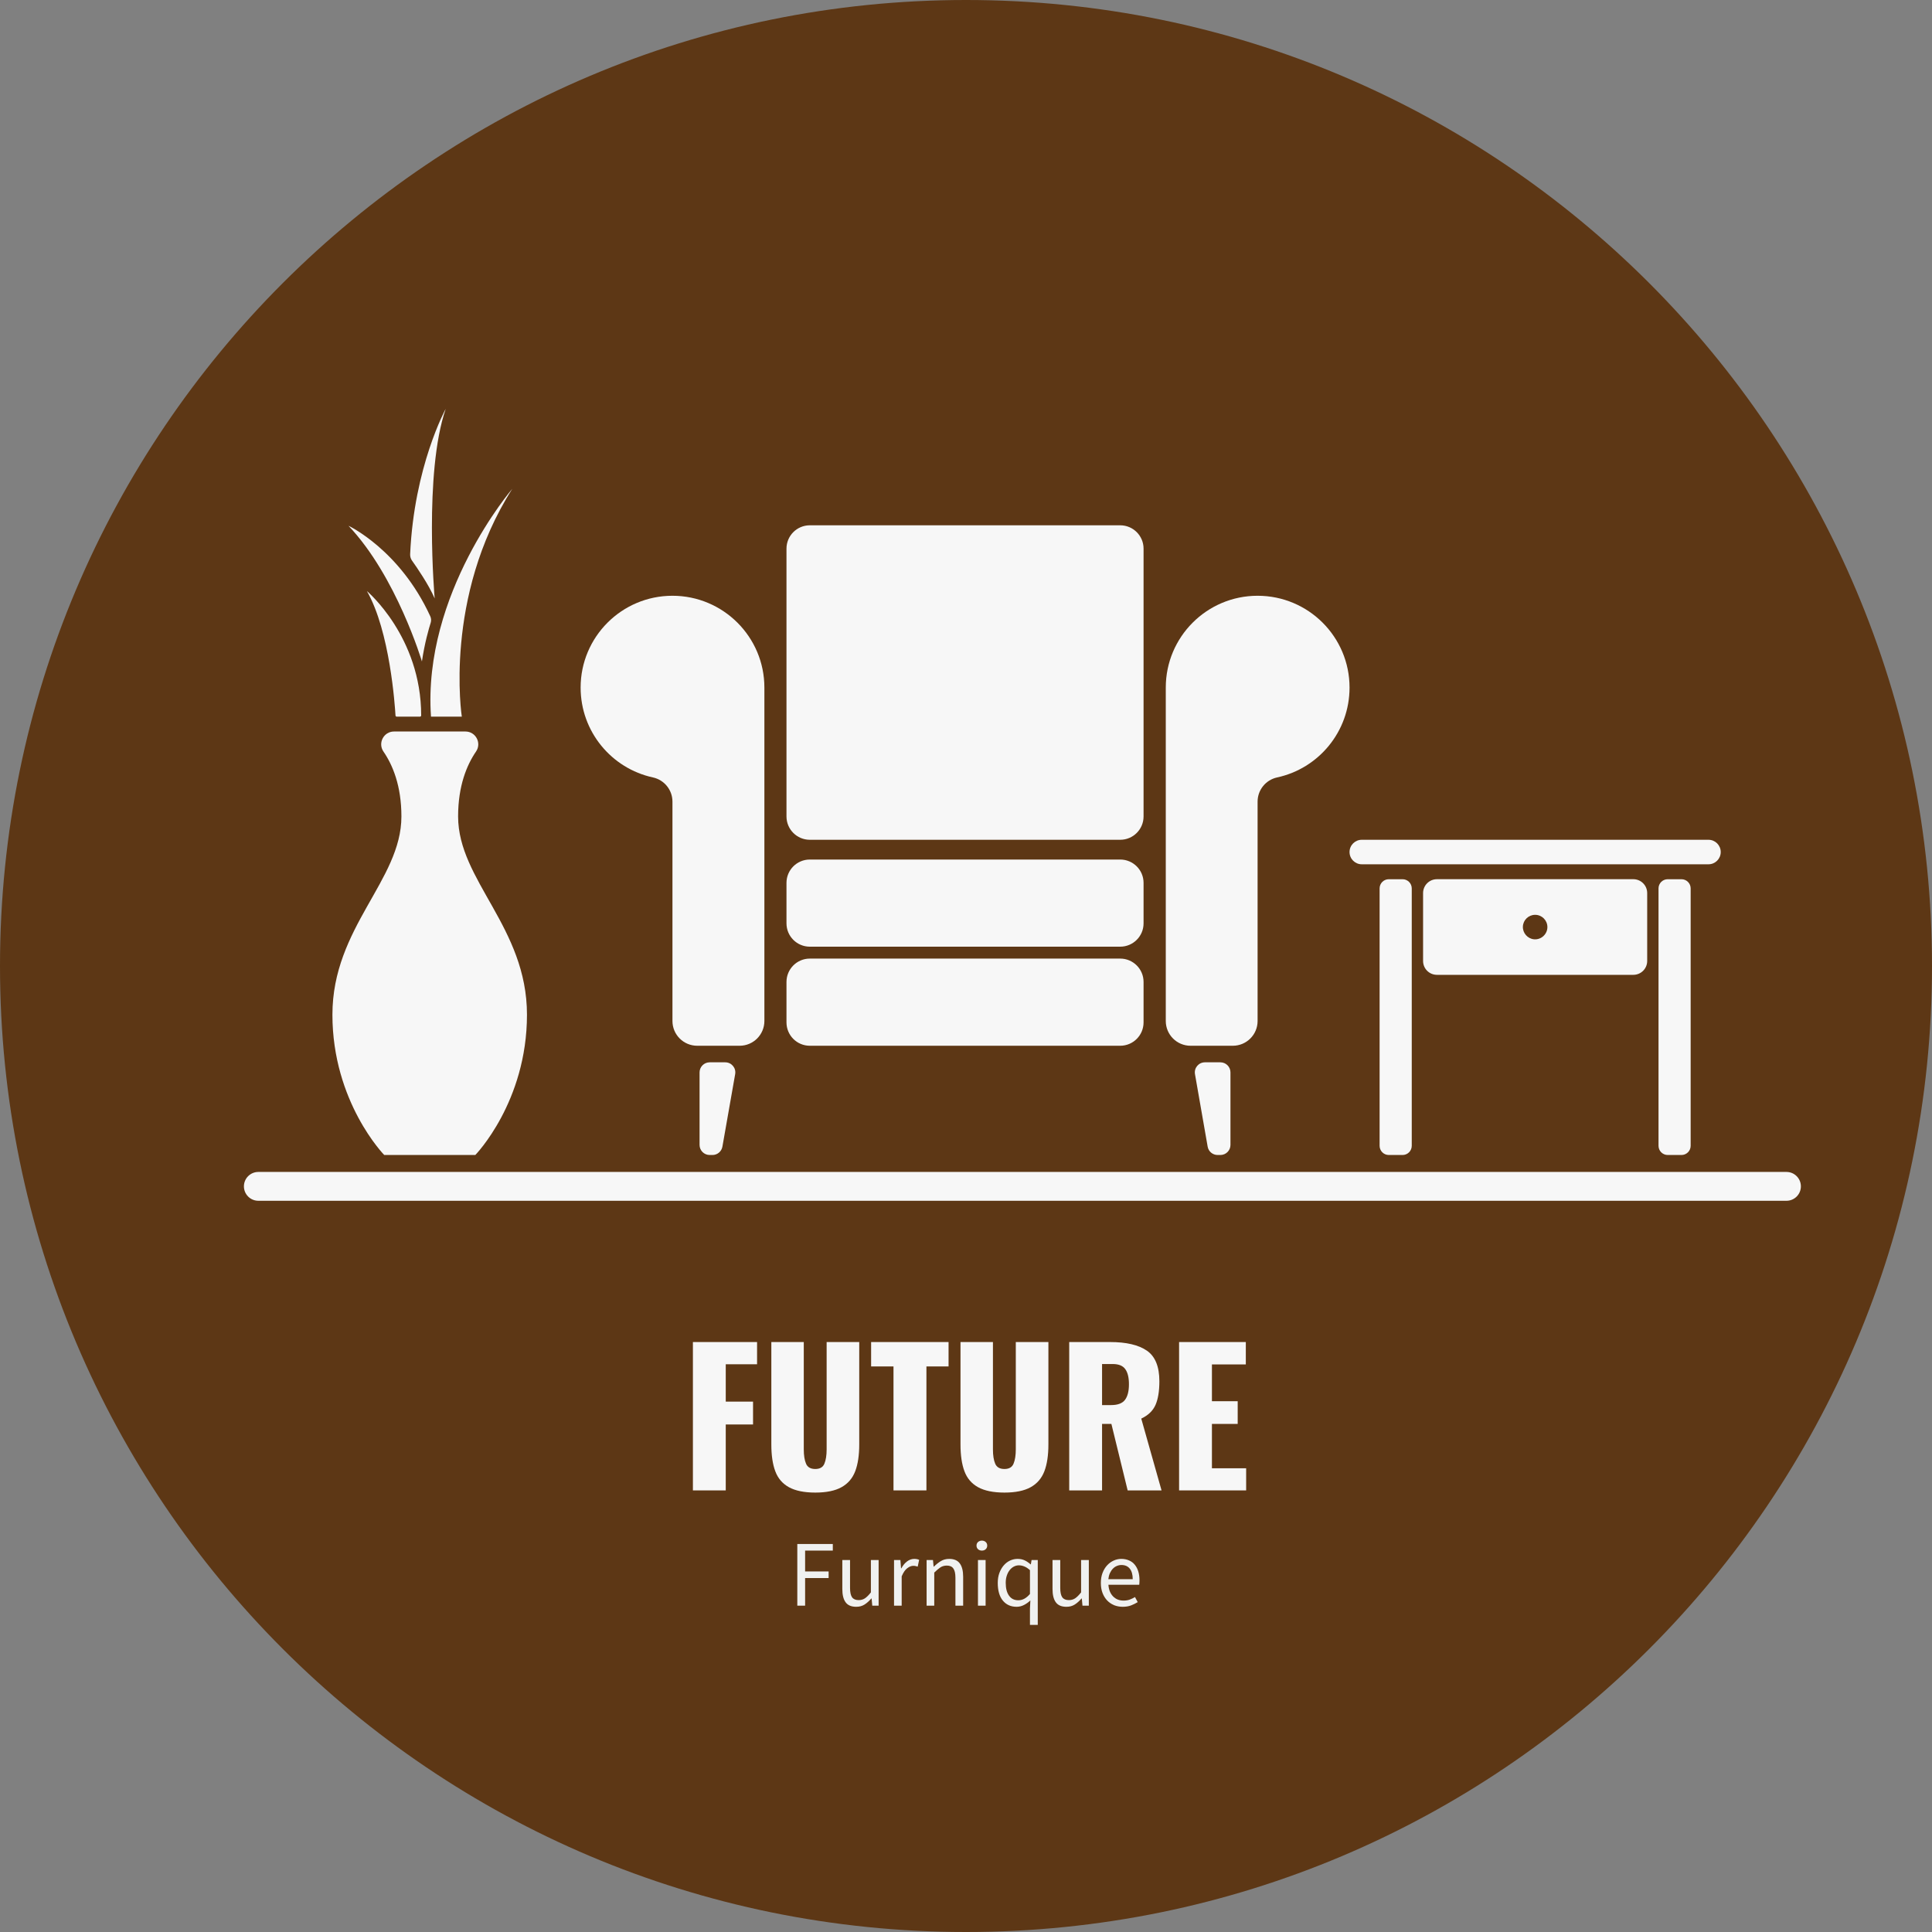 <svg version="1.2" preserveAspectRatio="xMidYMid meet" height="500" viewBox="0 0 375 375" zoomAndPan="magnify" width="500" xmlns:xlink="http://www.w3.org/1999/xlink" xmlns="http://www.w3.org/2000/svg"><rect x="0" y="0" width="375" height="375" fill="#808080" stroke="none"/><defs><clipPath id="eb3fcb70ff"><path d="M 187.5 0 C 83.945 0 0 83.945 0 187.5 C 0 291.055 83.945 375 187.5 375 C 291.055 375 375 291.055 375 187.5 C 375 83.945 291.055 0 187.5 0 Z M 187.5 0"></path></clipPath><clipPath id="7eaaaf2e83"><path d="M 47.348 227 L 349.598 227 L 349.598 233.09 L 47.348 233.09 Z M 47.348 227"></path></clipPath><clipPath id="b666461bbe"><path d="M 79 79.34 L 87 79.34 L 87 117 L 79 117 Z M 79 79.34"></path></clipPath></defs><g id="0b70ce430f"><g clip-path="url(#eb3fcb70ff)" clip-rule="nonzero"><rect style="fill:#5d3715;fill-opacity:1;stroke:none;" height="375" y="0" width="375" x="0"></rect></g><g clip-path="url(#7eaaaf2e83)" clip-rule="nonzero"><path d="M 50.145 233.07 L 346.754 233.07 C 348.297 233.07 349.551 231.816 349.551 230.273 C 349.551 228.727 348.297 227.473 346.754 227.473 L 50.145 227.473 C 48.598 227.473 47.344 228.727 47.344 230.273 C 47.348 231.816 48.598 233.07 50.145 233.07 Z M 50.145 233.07" style="stroke:none;fill-rule:nonzero;fill:#f7f7f7;fill-opacity:1;"></path></g><path d="M 130.523 115.637 C 120.684 115.637 112.699 123.617 112.699 133.457 C 112.699 142.016 118.711 149.16 126.73 150.898 C 128.941 151.379 130.523 153.332 130.523 155.594 L 130.523 198.176 C 130.523 200.828 132.672 202.98 135.328 202.98 L 143.562 202.98 C 146.215 202.98 148.367 200.828 148.367 198.176 L 148.367 133.457 C 148.367 123.617 140.363 115.637 130.523 115.637 Z M 130.523 115.637" style="stroke:none;fill-rule:nonzero;fill:#f7f7f7;fill-opacity:1;"></path><path d="M 244.098 115.637 C 253.961 115.637 261.945 123.617 261.945 133.457 C 261.945 142.02 255.93 149.164 247.891 150.898 C 245.68 151.379 244.098 153.332 244.098 155.598 L 244.098 198.176 C 244.098 200.828 241.945 202.98 239.293 202.98 L 231.082 202.98 C 228.426 202.98 226.277 200.828 226.277 198.176 L 226.277 133.457 C 226.277 123.617 234.258 115.637 244.098 115.637 Z M 244.098 115.637" style="stroke:none;fill-rule:nonzero;fill:#f7f7f7;fill-opacity:1;"></path><path d="M 137.742 206.195 L 140.77 206.195 C 141.988 206.195 142.91 207.293 142.695 208.492 L 140.219 222.566 C 140.051 223.504 139.238 224.184 138.289 224.184 L 137.742 224.184 C 136.664 224.184 135.785 223.309 135.785 222.227 L 135.785 208.152 C 135.785 207.074 136.664 206.195 137.742 206.195 Z M 137.742 206.195" style="stroke:none;fill-rule:nonzero;fill:#f7f7f7;fill-opacity:1;"></path><path d="M 236.875 206.195 L 233.871 206.195 C 232.656 206.195 231.734 207.293 231.945 208.488 L 234.406 222.566 C 234.566 223.5 235.383 224.184 236.332 224.184 L 236.875 224.184 C 237.957 224.184 238.832 223.309 238.832 222.227 L 238.832 208.152 C 238.832 207.074 237.957 206.195 236.875 206.195 Z M 236.875 206.195" style="stroke:none;fill-rule:nonzero;fill:#f7f7f7;fill-opacity:1;"></path><path d="M 157.184 166.836 L 217.434 166.836 C 219.938 166.836 221.965 168.863 221.965 171.363 L 221.965 179.223 C 221.965 181.723 219.934 183.75 217.434 183.75 L 157.184 183.75 C 154.684 183.75 152.656 181.723 152.656 179.223 L 152.656 171.363 C 152.656 168.863 154.684 166.836 157.184 166.836 Z M 157.184 166.836" style="stroke:none;fill-rule:nonzero;fill:#f7f7f7;fill-opacity:1;"></path><path d="M 157.184 163 L 217.434 163 C 219.938 163 221.965 160.973 221.965 158.473 L 221.965 106.488 C 221.965 103.988 219.934 101.961 217.434 101.961 L 157.184 101.961 C 154.684 101.961 152.656 103.988 152.656 106.488 L 152.656 158.473 C 152.656 160.973 154.684 163 157.184 163 Z M 157.184 163" style="stroke:none;fill-rule:nonzero;fill:#f7f7f7;fill-opacity:1;"></path><path d="M 157.184 202.98 L 217.434 202.98 C 219.938 202.98 221.965 200.949 221.965 198.449 L 221.965 190.594 C 221.965 188.09 219.934 186.062 217.434 186.062 L 157.184 186.062 C 154.684 186.062 152.656 188.094 152.656 190.594 L 152.656 198.449 C 152.656 200.953 154.684 202.98 157.184 202.98 Z M 157.184 202.98" style="stroke:none;fill-rule:nonzero;fill:#f7f7f7;fill-opacity:1;"></path><path d="M 83.418 224.184 L 74.578 224.184 C 74.578 224.184 64.523 213.914 64.523 196.953 C 64.523 179.988 77.914 170.887 77.914 158.473 C 77.914 152.504 76.207 148.465 74.43 145.879 C 73.297 144.23 74.48 141.984 76.48 141.984 L 90.34 141.984 C 92.34 141.984 93.527 144.227 92.395 145.875 C 90.625 148.461 88.918 152.5 88.918 158.473 C 88.918 170.887 102.285 179.988 102.285 196.953 C 102.285 213.918 92.258 224.184 92.258 224.184 Z M 83.418 224.184" style="stroke:none;fill-rule:nonzero;fill:#f7f7f7;fill-opacity:1;"></path><path d="M 83.656 139.102 L 89.637 139.102 C 89.637 139.102 86.039 115.922 99.43 94.883 C 99.43 94.883 81.988 115.207 83.656 139.102 Z M 83.656 139.102" style="stroke:none;fill-rule:nonzero;fill:#f7f7f7;fill-opacity:1;"></path><path d="M 81.512 139.102 L 77.004 139.102 C 76.875 139.102 76.773 139.004 76.766 138.879 C 76.652 136.918 75.676 122.512 71.219 114.73 C 71.219 114.73 81.75 123.57 81.75 138.867 C 81.75 138.996 81.645 139.102 81.512 139.102 Z M 81.512 139.102" style="stroke:none;fill-rule:nonzero;fill:#f7f7f7;fill-opacity:1;"></path><path d="M 81.895 128.383 C 81.895 128.383 76.961 111.871 67.645 102.055 C 67.645 102.055 77.594 106.691 83.52 119.629 C 83.695 120.02 83.727 120.461 83.598 120.871 C 83.227 122.043 82.426 124.809 81.895 128.383 Z M 81.895 128.383" style="stroke:none;fill-rule:nonzero;fill:#f7f7f7;fill-opacity:1;"></path><g clip-path="url(#b666461bbe)" clip-rule="nonzero"><path d="M 84.371 116.16 C 84.371 116.16 82.227 91.785 86.516 79.348 C 86.516 79.348 80.367 90.527 79.609 107.582 C 79.59 108.02 79.715 108.453 79.969 108.809 C 80.895 110.109 83.238 113.516 84.371 116.16 Z M 84.371 116.16" style="stroke:none;fill-rule:nonzero;fill:#f7f7f7;fill-opacity:1;"></path></g><path d="M 264.324 167.758 L 331.613 167.758 C 332.926 167.758 333.992 166.695 333.992 165.379 C 333.992 164.066 332.926 163 331.613 163 L 264.324 163 C 263.008 163 261.945 164.066 261.945 165.379 C 261.945 166.695 263.008 167.758 264.324 167.758 Z M 264.324 167.758" style="stroke:none;fill-rule:nonzero;fill:#f7f7f7;fill-opacity:1;"></path><path d="M 328.156 222.398 L 328.156 172.438 C 328.156 171.453 327.355 170.656 326.371 170.656 L 323.703 170.656 C 322.715 170.656 321.918 171.453 321.918 172.438 L 321.918 222.398 C 321.918 223.387 322.715 224.184 323.703 224.184 L 326.371 224.184 C 327.355 224.184 328.156 223.387 328.156 222.398 Z M 328.156 222.398" style="stroke:none;fill-rule:nonzero;fill:#f7f7f7;fill-opacity:1;"></path><path d="M 274.02 222.398 L 274.02 172.438 C 274.02 171.453 273.219 170.656 272.234 170.656 L 269.566 170.656 C 268.578 170.656 267.781 171.453 267.781 172.438 L 267.781 222.398 C 267.781 223.387 268.578 224.184 269.566 224.184 L 272.234 224.184 C 273.219 224.184 274.02 223.387 274.02 222.398 Z M 274.02 222.398" style="stroke:none;fill-rule:nonzero;fill:#f7f7f7;fill-opacity:1;"></path><path d="M 276.219 173.344 L 276.219 186.527 C 276.219 188.012 277.422 189.215 278.91 189.215 L 317.027 189.215 C 318.512 189.215 319.719 188.012 319.719 186.527 L 319.719 173.344 C 319.719 171.859 318.512 170.652 317.027 170.652 L 278.91 170.652 C 277.422 170.652 276.219 171.859 276.219 173.344 Z M 297.754 182.316 C 296.5 182.203 295.539 181.098 295.59 179.844 C 295.645 178.566 296.699 177.566 297.969 177.566 C 299.27 177.566 300.348 178.621 300.348 179.945 C 300.348 181.32 299.148 182.441 297.754 182.316 Z M 297.754 182.316" style="stroke:none;fill-rule:nonzero;fill:#f7f7f7;fill-opacity:1;"></path><g style="fill:#f7f7f7;fill-opacity:1;"><g transform="translate(132.368, 289.287)"><path d="M 2.125 -28.797 L 14.578 -28.797 L 14.578 -24.484 L 8.5 -24.484 L 8.5 -17.234 L 13.797 -17.234 L 13.797 -12.797 L 8.5 -12.797 L 8.5 0 L 2.125 0 Z M 2.125 -28.797" style="stroke:none"></path></g></g><g style="fill:#f7f7f7;fill-opacity:1;"><g transform="translate(147.794, 289.287)"><path d="M 10.453 0.422 C 8.297 0.422 6.586 0.07 5.328 -0.625 C 4.078 -1.32 3.195 -2.352 2.688 -3.719 C 2.176 -5.082 1.922 -6.816 1.922 -8.922 L 1.922 -28.797 L 8.219 -28.797 L 8.219 -7.969 C 8.219 -6.801 8.363 -5.875 8.656 -5.188 C 8.945 -4.5 9.547 -4.156 10.453 -4.156 C 11.348 -4.156 11.938 -4.5 12.219 -5.188 C 12.508 -5.875 12.656 -6.801 12.656 -7.969 L 12.656 -28.797 L 18.984 -28.797 L 18.984 -8.922 C 18.984 -6.816 18.723 -5.082 18.203 -3.719 C 17.68 -2.352 16.797 -1.32 15.547 -0.625 C 14.305 0.07 12.609 0.422 10.453 0.422 Z M 10.453 0.422" style="stroke:none"></path></g></g><g style="fill:#f7f7f7;fill-opacity:1;"><g transform="translate(168.693, 289.287)"><path d="M 4.734 -24.062 L 0.391 -24.062 L 0.391 -28.797 L 15.422 -28.797 L 15.422 -24.062 L 11.125 -24.062 L 11.125 0 L 4.734 0 Z M 4.734 -24.062" style="stroke:none"></path></g></g><g style="fill:#f7f7f7;fill-opacity:1;"><g transform="translate(184.51, 289.287)"><path d="M 10.453 0.422 C 8.297 0.422 6.586 0.07 5.328 -0.625 C 4.078 -1.32 3.195 -2.352 2.688 -3.719 C 2.176 -5.082 1.922 -6.816 1.922 -8.922 L 1.922 -28.797 L 8.219 -28.797 L 8.219 -7.969 C 8.219 -6.801 8.363 -5.875 8.656 -5.188 C 8.945 -4.5 9.547 -4.156 10.453 -4.156 C 11.348 -4.156 11.938 -4.5 12.219 -5.188 C 12.508 -5.875 12.656 -6.801 12.656 -7.969 L 12.656 -28.797 L 18.984 -28.797 L 18.984 -8.922 C 18.984 -6.816 18.723 -5.082 18.203 -3.719 C 17.68 -2.352 16.797 -1.32 15.547 -0.625 C 14.305 0.07 12.609 0.422 10.453 0.422 Z M 10.453 0.422" style="stroke:none"></path></g></g><g style="fill:#f7f7f7;fill-opacity:1;"><g transform="translate(205.409, 289.287)"><path d="M 2.125 -28.797 L 10.062 -28.797 C 13.207 -28.797 15.586 -28.238 17.203 -27.125 C 18.816 -26.008 19.625 -24.031 19.625 -21.188 C 19.625 -19.27 19.375 -17.738 18.875 -16.594 C 18.375 -15.457 17.453 -14.57 16.109 -13.938 L 20.047 0 L 13.469 0 L 10.312 -12.906 L 8.5 -12.906 L 8.5 0 L 2.125 0 Z M 10.266 -16.562 C 11.547 -16.562 12.441 -16.898 12.953 -17.578 C 13.461 -18.254 13.719 -19.266 13.719 -20.609 C 13.719 -21.922 13.477 -22.898 13 -23.547 C 12.531 -24.203 11.719 -24.531 10.562 -24.531 L 8.5 -24.531 L 8.5 -16.562 Z M 10.266 -16.562" style="stroke:none"></path></g></g><g style="fill:#f7f7f7;fill-opacity:1;"><g transform="translate(226.735, 289.287)"><path d="M 2.125 -28.797 L 15.078 -28.797 L 15.078 -24.453 L 8.5 -24.453 L 8.5 -17.312 L 13.5 -17.312 L 13.5 -12.906 L 8.5 -12.906 L 8.5 -4.297 L 15.141 -4.297 L 15.141 0 L 2.125 0 Z M 2.125 -28.797" style="stroke:none"></path></g></g><g style="fill:#f0f1f0;fill-opacity:1;"><g transform="translate(153.116, 311.658)"><path d="M 1.641 0 L 1.641 -11.969 L 8.531 -11.969 L 8.531 -10.688 L 3.156 -10.688 L 3.156 -6.641 L 7.719 -6.641 L 7.719 -5.359 L 3.156 -5.359 L 3.156 0 Z M 1.641 0" style="stroke:none"></path></g></g><g style="fill:#f0f1f0;fill-opacity:1;"><g transform="translate(162.118, 311.658)"><path d="M 4.078 0.219 C 3.129 0.219 2.441 -0.07 2.016 -0.656 C 1.586 -1.238 1.375 -2.102 1.375 -3.25 L 1.375 -8.859 L 2.875 -8.859 L 2.875 -3.453 C 2.875 -2.609 3.004 -2 3.266 -1.625 C 3.535 -1.258 3.961 -1.078 4.547 -1.078 C 5.004 -1.078 5.41 -1.191 5.766 -1.422 C 6.117 -1.66 6.504 -2.047 6.922 -2.578 L 6.922 -8.859 L 8.422 -8.859 L 8.422 0 L 7.188 0 L 7.062 -1.391 L 7 -1.391 C 6.582 -0.898 6.145 -0.508 5.688 -0.219 C 5.238 0.07 4.703 0.219 4.078 0.219 Z M 4.078 0.219" style="stroke:none"></path></g></g><g style="fill:#f0f1f0;fill-opacity:1;"><g transform="translate(172.031, 311.658)"><path d="M 1.5 0 L 1.5 -8.859 L 2.734 -8.859 L 2.859 -7.25 L 2.922 -7.25 C 3.223 -7.812 3.586 -8.254 4.016 -8.578 C 4.453 -8.91 4.926 -9.078 5.438 -9.078 C 5.789 -9.078 6.102 -9.016 6.375 -8.891 L 6.094 -7.578 C 5.945 -7.629 5.812 -7.664 5.688 -7.688 C 5.562 -7.719 5.41 -7.734 5.234 -7.734 C 4.859 -7.734 4.469 -7.578 4.062 -7.266 C 3.656 -6.961 3.297 -6.438 2.984 -5.688 L 2.984 0 Z M 1.5 0" style="stroke:none"></path></g></g><g style="fill:#f0f1f0;fill-opacity:1;"><g transform="translate(178.354, 311.658)"><path d="M 1.5 0 L 1.5 -8.859 L 2.734 -8.859 L 2.859 -7.578 L 2.922 -7.578 C 3.348 -8.004 3.789 -8.359 4.25 -8.641 C 4.719 -8.93 5.266 -9.078 5.891 -9.078 C 6.828 -9.078 7.508 -8.785 7.938 -8.203 C 8.375 -7.617 8.594 -6.754 8.594 -5.609 L 8.594 0 L 7.094 0 L 7.094 -5.422 C 7.094 -6.254 6.957 -6.852 6.688 -7.219 C 6.426 -7.594 6.004 -7.781 5.422 -7.781 C 4.953 -7.781 4.539 -7.664 4.188 -7.438 C 3.844 -7.207 3.441 -6.867 2.984 -6.422 L 2.984 0 Z M 1.5 0" style="stroke:none"></path></g></g><g style="fill:#f0f1f0;fill-opacity:1;"><g transform="translate(188.322, 311.658)"><path d="M 1.5 0 L 1.5 -8.859 L 2.984 -8.859 L 2.984 0 Z M 2.266 -10.688 C 1.973 -10.688 1.723 -10.773 1.516 -10.953 C 1.316 -11.141 1.219 -11.375 1.219 -11.656 C 1.219 -11.945 1.316 -12.18 1.516 -12.359 C 1.723 -12.535 1.973 -12.625 2.266 -12.625 C 2.555 -12.625 2.801 -12.535 3 -12.359 C 3.195 -12.18 3.297 -11.945 3.297 -11.656 C 3.297 -11.375 3.195 -11.141 3 -10.953 C 2.801 -10.773 2.555 -10.688 2.266 -10.688 Z M 2.266 -10.688" style="stroke:none"></path></g></g><g style="fill:#f0f1f0;fill-opacity:1;"><g transform="translate(192.805, 311.658)"><path d="M 7.109 3.734 L 7.109 0.578 L 7.188 -1.016 C 6.832 -0.672 6.426 -0.379 5.969 -0.141 C 5.508 0.098 5.023 0.219 4.516 0.219 C 3.398 0.219 2.508 -0.18 1.844 -0.984 C 1.188 -1.785 0.859 -2.926 0.859 -4.406 C 0.859 -5.125 0.961 -5.77 1.172 -6.344 C 1.391 -6.926 1.672 -7.414 2.016 -7.812 C 2.367 -8.219 2.773 -8.531 3.234 -8.75 C 3.703 -8.969 4.191 -9.078 4.703 -9.078 C 5.211 -9.078 5.66 -8.988 6.047 -8.812 C 6.441 -8.633 6.836 -8.367 7.234 -8.016 L 7.281 -8.016 L 7.422 -8.859 L 8.625 -8.859 L 8.625 3.734 Z M 4.844 -1.047 C 5.258 -1.047 5.648 -1.145 6.016 -1.344 C 6.379 -1.539 6.742 -1.848 7.109 -2.266 L 7.109 -6.891 C 6.734 -7.234 6.367 -7.473 6.016 -7.609 C 5.672 -7.754 5.316 -7.828 4.953 -7.828 C 4.609 -7.828 4.281 -7.742 3.969 -7.578 C 3.656 -7.41 3.383 -7.176 3.156 -6.875 C 2.926 -6.582 2.742 -6.227 2.609 -5.812 C 2.473 -5.406 2.406 -4.945 2.406 -4.438 C 2.406 -3.363 2.617 -2.531 3.047 -1.938 C 3.473 -1.344 4.07 -1.047 4.844 -1.047 Z M 4.844 -1.047" style="stroke:none"></path></g></g><g style="fill:#f0f1f0;fill-opacity:1;"><g transform="translate(202.918, 311.658)"><path d="M 4.078 0.219 C 3.129 0.219 2.441 -0.07 2.016 -0.656 C 1.586 -1.238 1.375 -2.102 1.375 -3.25 L 1.375 -8.859 L 2.875 -8.859 L 2.875 -3.453 C 2.875 -2.609 3.004 -2 3.266 -1.625 C 3.535 -1.258 3.961 -1.078 4.547 -1.078 C 5.004 -1.078 5.41 -1.191 5.766 -1.422 C 6.117 -1.66 6.504 -2.047 6.922 -2.578 L 6.922 -8.859 L 8.422 -8.859 L 8.422 0 L 7.188 0 L 7.062 -1.391 L 7 -1.391 C 6.582 -0.898 6.145 -0.508 5.688 -0.219 C 5.238 0.07 4.703 0.219 4.078 0.219 Z M 4.078 0.219" style="stroke:none"></path></g></g><g style="fill:#f0f1f0;fill-opacity:1;"><g transform="translate(212.831, 311.658)"><path d="M 5.094 0.219 C 4.488 0.219 3.926 0.113 3.406 -0.094 C 2.895 -0.312 2.445 -0.617 2.062 -1.016 C 1.688 -1.41 1.391 -1.891 1.172 -2.453 C 0.953 -3.023 0.844 -3.676 0.844 -4.406 C 0.844 -5.133 0.953 -5.785 1.172 -6.359 C 1.398 -6.941 1.695 -7.43 2.062 -7.828 C 2.438 -8.234 2.859 -8.539 3.328 -8.75 C 3.805 -8.969 4.301 -9.078 4.812 -9.078 C 5.375 -9.078 5.875 -8.977 6.312 -8.781 C 6.758 -8.594 7.129 -8.316 7.422 -7.953 C 7.723 -7.586 7.953 -7.148 8.109 -6.641 C 8.266 -6.129 8.344 -5.555 8.344 -4.922 C 8.344 -4.766 8.336 -4.609 8.328 -4.453 C 8.328 -4.305 8.316 -4.176 8.297 -4.062 L 2.312 -4.062 C 2.375 -3.113 2.672 -2.363 3.203 -1.812 C 3.734 -1.258 4.422 -0.984 5.266 -0.984 C 5.691 -0.984 6.082 -1.047 6.438 -1.172 C 6.801 -1.305 7.145 -1.473 7.469 -1.672 L 8 -0.688 C 7.613 -0.445 7.18 -0.234 6.703 -0.047 C 6.234 0.129 5.695 0.219 5.094 0.219 Z M 2.297 -5.141 L 7.031 -5.141 C 7.031 -6.035 6.836 -6.719 6.453 -7.188 C 6.078 -7.656 5.539 -7.891 4.844 -7.891 C 4.531 -7.891 4.227 -7.828 3.938 -7.703 C 3.656 -7.586 3.398 -7.41 3.172 -7.172 C 2.941 -6.93 2.75 -6.641 2.594 -6.297 C 2.445 -5.961 2.348 -5.578 2.297 -5.141 Z M 2.297 -5.141" style="stroke:none"></path></g></g></g></svg>